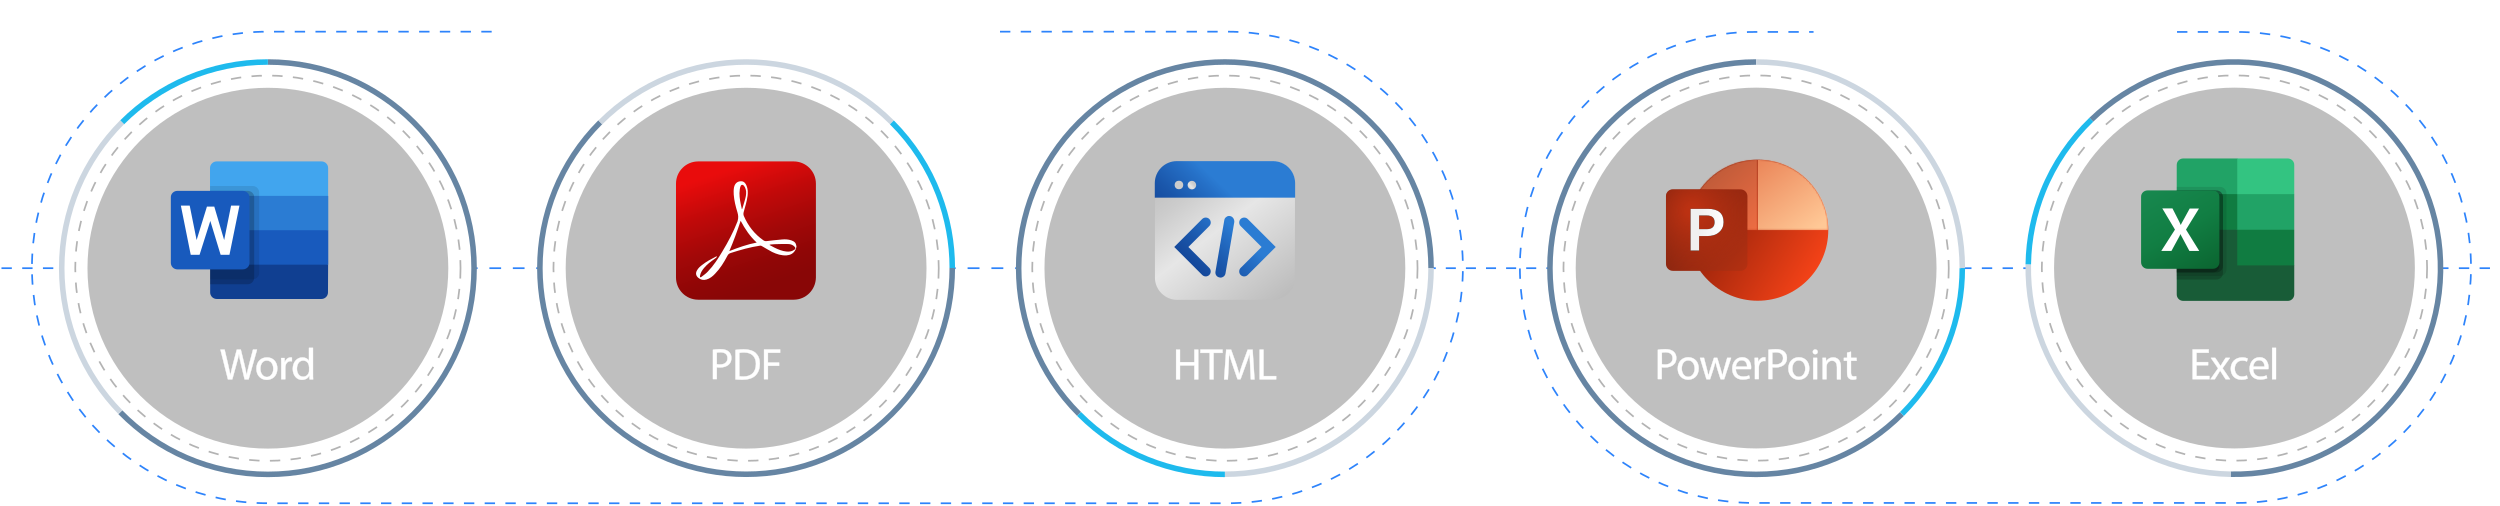 <?xml version="1.0" encoding="utf-8"?>
<!-- Generator: Adobe Illustrator 26.0.1, SVG Export Plug-In . SVG Version: 6.00 Build 0)  -->
<svg version="1.1" id="Layer_1" xmlns="http://www.w3.org/2000/svg" xmlns:xlink="http://www.w3.org/1999/xlink" x="0px" y="0px"
	 viewBox="0 0 1697.5 343.6" style="enable-background:new 0 0 1697.5 343.6;" xml:space="preserve">
<style type="text/css">
	.st0{fill:none;}
	.st1{fill:none;stroke:#2D83FB;stroke-width:1.173;stroke-miterlimit:10;}
	.st2{fill:none;stroke:#2D83FB;stroke-width:1.173;stroke-miterlimit:10;stroke-dasharray:7.958,7.958;}
	.st3{fill:none;stroke:#2D83FB;stroke-width:1.173;stroke-miterlimit:10;stroke-dasharray:7.038;}
	.st4{fill:none;stroke:#2D83FB;stroke-width:1.173;stroke-miterlimit:10;stroke-dasharray:8.084,8.084;}
	.st5{fill:none;stroke:#2D83FB;stroke-width:1.173;stroke-miterlimit:10;stroke-dasharray:6.823,6.823;}
	.st6{opacity:0.25;}
	.st7{opacity:0.3;}
	.st8{fill:none;stroke:#000000;stroke-width:1.173;stroke-miterlimit:10;stroke-dasharray:7.038;}
	.st9{fill:none;stroke:#6685A3;stroke-width:3.767;stroke-miterlimit:10;}
	.st10{fill:none;stroke:#1EBAED;stroke-width:3.767;stroke-miterlimit:10;}
	.st11{fill:none;stroke:#CCD6E0;stroke-width:3.767;stroke-miterlimit:10;}
	.st12{opacity:0.3;fill:none;stroke:#000000;stroke-width:1.173;stroke-miterlimit:10;stroke-dasharray:7.038;}
	.st13{fill:#FFFFFF;stroke:#FFFFFF;stroke-width:0.25;stroke-linejoin:round;stroke-miterlimit:10;}
	.st14{fill:url(#SVGID_1_);}
	.st15{fill:url(#SVGID_00000072281491729868869610000000404855200273511830_);}
	.st16{fill:url(#SVGID_00000136385549179650803040000010570738390996694928_);}
	.st17{fill:url(#SVGID_00000174562289781623541110000002799535502129964443_);}
	
		.st18{clip-path:url(#SVGID_00000085971929158071228840000007413395902571764618_);fill:url(#SVGID_00000025430253010860709400000005208430012188022446_);}
	.st19{fill:url(#SVGID_00000031171440267049017460000002294587523071174296_);}
	.st20{fill:url(#SVGID_00000179608124156176958540000015315829769214352554_);}
	.st21{fill:none;stroke:#333333;stroke-width:1.07;stroke-miterlimit:10;stroke-dasharray:6.422;}
	.st22{fill:url(#SVGID_00000078044552441891642390000018319580616905410437_);}
	.st23{fill:#FFFFFF;}
	.st24{fill:#41A5EE;}
	.st25{fill:#2B7CD3;}
	.st26{fill:#185ABD;}
	.st27{fill:#103F91;}
	.st28{fill-opacity:9.803900e-02;}
	.st29{fill-opacity:0.2;}
	.st30{fill-rule:evenodd;clip-rule:evenodd;fill:url(#e_00000134227544069889962090000007475142995936719019_);}
	
		.st31{fill-rule:evenodd;clip-rule:evenodd;fill:url(#e_00000103230690077570953560000009907982183104075658_);fill-opacity:1.200000e-02;}
	.st32{filter:url(#Adobe_OpacityMaskFilter);}
	.st33{fill-rule:evenodd;clip-rule:evenodd;fill:#FFFFFF;}
	.st34{mask:url(#i_00000068678103037134332030000017876073216927198607_);}
	.st35{fill-rule:evenodd;clip-rule:evenodd;fill:url(#k_00000053507864896342866610000013220707817170625968_);}
	
		.st36{fill-rule:evenodd;clip-rule:evenodd;fill:url(#k_00000169535345706676265940000012447547720456771979_);fill-opacity:1.200000e-02;}
	.st37{filter:url(#Adobe_OpacityMaskFilter_00000125588705361212045540000008763652112706880394_);}
	.st38{mask:url(#i_00000049196079150409557450000007141458623933686199_);}
	.st39{fill-rule:evenodd;clip-rule:evenodd;fill:url(#o_00000072989286754305762360000012000697879830846341_);}
	
		.st40{fill-rule:evenodd;clip-rule:evenodd;fill:url(#o_00000098212686237592834530000007121519566680422300_);fill-opacity:1.200000e-02;}
	.st41{fill-rule:evenodd;clip-rule:evenodd;fill:url(#v_00000060728636596089681780000013505048670086765963_);}
	.st42{fill-rule:evenodd;clip-rule:evenodd;fill:url(#v_00000098209907528703058980000015382914576528424088_);}
	
		.st43{fill-rule:evenodd;clip-rule:evenodd;fill:url(#v_00000051372232831750389780000006363240458632107682_);fill-opacity:1.300000e-02;}
	.st44{fill-rule:evenodd;clip-rule:evenodd;}
	.st45{fill-rule:evenodd;clip-rule:evenodd;fill:url(#A_00000158006115841494079960000013646607448928101562_);}
	.st46{fill:#185C37;}
	.st47{fill:#21A366;}
	.st48{fill:#107C41;}
	.st49{opacity:0.1;enable-background:new    ;}
	.st50{opacity:0.2;enable-background:new    ;}
	.st51{fill:url(#SVGID_00000051341499036302188700000003307970547456213137_);}
	.st52{fill:#33C481;}
</style>
<pattern  width="512" height="512" patternUnits="userSpaceOnUse" id="g" viewBox="0 -512 512 512" style="overflow:visible;">
	<g>
		<rect y="-512" class="st0" width="512" height="512"/>
		<g>
		</g>
	</g>
</pattern>
<pattern  width="512" height="512" patternUnits="userSpaceOnUse" id="l" viewBox="0 -512 512 512" style="overflow:visible;">
	<g>
		<rect y="-512" class="st0" width="512" height="512"/>
		<g>
		</g>
	</g>
</pattern>
<pattern  width="512" height="512" patternUnits="userSpaceOnUse" id="p" viewBox="0 -512 512 512" style="overflow:visible;">
	<g>
		<rect y="-512" class="st0" width="512" height="512"/>
		<g>
		</g>
	</g>
</pattern>
<pattern  width="512" height="512" patternUnits="userSpaceOnUse" id="x" viewBox="0 -512 512 512" style="overflow:visible;">
	<g>
		<rect y="-512" class="st0" width="512" height="512"/>
		<g>
		</g>
	</g>
</pattern>
<g>
	<g>
		<g>
			<g>
				<line class="st1" x1="320.8" y1="182.1" x2="324.3" y2="182.1"/>
				<line class="st2" x1="332.3" y1="182.1" x2="360.2" y2="182.1"/>
				<line class="st1" x1="364.1" y1="182.1" x2="367.7" y2="182.1"/>
			</g>
		</g>
		<line class="st3" x1="1655.5" y1="182.1" x2="1693.9" y2="182.1"/>
		<line class="st3" x1="1" y1="182.1" x2="43" y2="182.1"/>
		<g>
			<g>
				<line class="st1" x1="645.4" y1="182.1" x2="648.9" y2="182.1"/>
				<line class="st4" x1="657" y1="182.1" x2="685.3" y2="182.1"/>
				<line class="st1" x1="689.3" y1="182.1" x2="692.8" y2="182.1"/>
			</g>
		</g>
		<line class="st3" x1="1331.6" y1="182.1" x2="1378.7" y2="182.1"/>
		<g>
			<g>
				<line class="st1" x1="971.4" y1="182.1" x2="974.9" y2="182.1"/>
				<line class="st5" x1="981.7" y1="182.1" x2="1046.6" y2="182.1"/>
				<line class="st1" x1="1050" y1="182.1" x2="1053.5" y2="182.1"/>
			</g>
		</g>
		<path class="st3" d="M679,21.5h154.2c88.4,0,160.1,71.7,160.1,160.1v0c0,88.4-71.7,160.1-160.1,160.1H181.8
			c-88.4,0-160.1-71.7-160.1-160.1v0c0-88.4,71.7-160.1,160.1-160.1h154.1"/>
		<path class="st3" d="M1478.2,21.7h40.5c87.8,0,159.1,71.6,159.1,159.9v0c0,88.3-71.2,159.9-159.1,159.9h-327.6
			c-87.8,0-159.1-71.6-159.1-159.9v0c0-88.3,71.2-159.9,159.1-159.9h40.3"/>
	</g>
	<g>
		<g>
			<circle class="st6" cx="181.9" cy="182.1" r="122.5"/>
			<g class="st7">
				<circle class="st8" cx="181.9" cy="182.1" r="130.8"/>
			</g>
			<path class="st9" d="M181.9,42.1c77.3,0,140,62.7,140,140s-62.7,140-140,140c-39.3,0-74.8-16.2-100.2-42.2"/>
			<path class="st10" d="M82.9,83.1c25.3-25.3,60.3-41,99-41"/>
		</g>
		<path class="st11" d="M81.7,279.8c-24.6-25.2-39.8-59.7-39.8-97.8c0-38.7,15.7-73.7,41-99"/>
	</g>
	<g>
		<circle class="st6" cx="831.7" cy="182.1" r="122.5"/>
		<circle class="st12" cx="831.7" cy="182.1" r="130.8"/>
		<g>
			<path class="st9" d="M732.7,281.1c-54.7-54.7-54.7-143.3,0-198s143.3-54.7,198,0c27.3,27.3,41,63.2,41,99"/>
			<path class="st11" d="M971.7,182c0,35.8-13.7,71.7-41,99c-27.3,27.3-63.2,41-99,41"/>
			<path class="st10" d="M831.7,322.1c-17.9,0-35.8-3.4-52.7-10.2c-16.9-6.8-32.7-17.1-46.3-30.8"/>
		</g>
	</g>
	<g>
		<g>
			<path class="st13" d="M801.2,237.4v8.5h9.8v-8.5h2.6v20.2h-2.6v-9.5h-9.8v9.5h-2.6v-20.2H801.2z"/>
			<path class="st13" d="M821.3,239.6h-6.2v-2.2h15v2.2H824v18h-2.6V239.6z"/>
			<path class="st13" d="M848.9,248.7c-0.2-2.8-0.3-6.2-0.3-8.7h-0.1c-0.7,2.4-1.5,4.9-2.6,7.7l-3.6,9.8h-2l-3.3-9.6
				c-1-2.8-1.8-5.5-2.3-7.9h-0.1c-0.1,2.5-0.2,5.9-0.4,8.9l-0.5,8.7h-2.5l1.4-20.2h3.3l3.5,9.8c0.8,2.5,1.5,4.7,2,6.8h0.1
				c0.5-2,1.2-4.3,2.1-6.8l3.6-9.8h3.3l1.3,20.2h-2.5L848.9,248.7z"/>
			<path class="st13" d="M855.3,237.4h2.6v18h8.6v2.2h-11.2V237.4z"/>
		</g>
	</g>
	<g>
		<g>
			<g>
				<g>
					<linearGradient id="SVGID_1_" gradientUnits="userSpaceOnUse" x1="879.716" y1="219.05" x2="779.93" y2="89.096">
						<stop  offset="2.622425e-02" style="stop-color:#B3B3B3"/>
						<stop  offset="0.499" style="stop-color:#E6E6E6"/>
						<stop  offset="0.688" style="stop-color:#CCCCCC"/>
						<stop  offset="0.87" style="stop-color:#BABABA"/>
						<stop  offset="1" style="stop-color:#B3B3B3"/>
					</linearGradient>
					<path class="st14" d="M864.2,203.6h-64.9c-8.3,0-15.1-6.8-15.1-15.1v-63.9c0-8.3,6.8-15.1,15.1-15.1h64.9
						c8.3,0,15.1,6.8,15.1,15.1v63.9C879.3,196.8,872.5,203.6,864.2,203.6z"/>
				</g>
			</g>
		</g>
		<g>
			<g>
				
					<linearGradient id="SVGID_00000093869449279012524880000017388315484835520908_" gradientUnits="userSpaceOnUse" x1="833.966" y1="151.284" x2="798.72" y2="188.162">
					<stop  offset="1.298195e-07" style="stop-color:#2B7CD3"/>
					<stop  offset="0.117" style="stop-color:#2671C8"/>
					<stop  offset="0.475" style="stop-color:#1A56AA"/>
					<stop  offset="0.781" style="stop-color:#134598"/>
					<stop  offset="1" style="stop-color:#103F91"/>
				</linearGradient>
				<path style="fill:url(#SVGID_00000093869449279012524880000017388315484835520908_);" d="M806.9,167.7l14.2-14.2
					c0.6-0.6,1-1.5,1-2.4c0-0.9-0.4-1.8-1-2.4c-1.3-1.3-3.5-1.3-4.8,0l-19,19l19,19c0.6,0.6,1.5,1,2.4,1c0.9,0,1.8-0.4,2.4-1
					c1.3-1.3,1.3-3.5,0-4.8L806.9,167.7z"/>
				
					<linearGradient id="SVGID_00000157998735016428420280000008965555435184245694_" gradientUnits="userSpaceOnUse" x1="848.048" y1="164.743" x2="812.802" y2="201.621">
					<stop  offset="1.298195e-07" style="stop-color:#2B7CD3"/>
					<stop  offset="0.117" style="stop-color:#2671C8"/>
					<stop  offset="0.475" style="stop-color:#1A56AA"/>
					<stop  offset="0.781" style="stop-color:#134598"/>
					<stop  offset="1" style="stop-color:#103F91"/>
				</linearGradient>
				<path style="fill:url(#SVGID_00000157998735016428420280000008965555435184245694_);" d="M847.2,148.7c-1.3-1.3-3.5-1.3-4.8,0
					c-1.3,1.3-1.3,3.5,0,4.8l14.2,14.2l-14.2,14.2c-1.3,1.3-1.3,3.5,0,4.8c0.6,0.6,1.5,1,2.4,1c0.9,0,1.8-0.4,2.4-1l19-19
					L847.2,148.7z"/>
				
					<linearGradient id="SVGID_00000066505681534466968880000000846739864276358804_" gradientUnits="userSpaceOnUse" x1="840.823" y1="157.838" x2="805.577" y2="194.716">
					<stop  offset="1.298195e-07" style="stop-color:#2B7CD3"/>
					<stop  offset="0.117" style="stop-color:#2671C8"/>
					<stop  offset="0.475" style="stop-color:#1A56AA"/>
					<stop  offset="0.781" style="stop-color:#134598"/>
					<stop  offset="1" style="stop-color:#103F91"/>
				</linearGradient>
				<path style="fill:url(#SVGID_00000066505681534466968880000000846739864276358804_);" d="M835.2,146.7c-0.9-0.2-1.8,0-2.5,0.6
					c-0.8,0.5-1.3,1.3-1.4,2.2l-6,35c-0.3,1.9,0.9,3.6,2.8,3.9c0.2,0,0.4,0.1,0.6,0.1c1.7,0,3.1-1.2,3.4-2.8l6-35
					C838.2,148.8,837,147,835.2,146.7z"/>
			</g>
			<g>
				<defs>
					<path id="SVGID_00000163790171683265429310000013034781637208916355_" d="M864.4,203.6h-65.3c-8.3,0-15-6.7-15-15v-64.2
						c0-8.3,6.7-15,15-15h65.3c8.3,0,15,6.7,15,15v64.2C879.3,196.9,872.6,203.6,864.4,203.6z"/>
				</defs>
				<clipPath id="SVGID_00000057830074042711474420000012377071459450093980_">
					<use xlink:href="#SVGID_00000163790171683265429310000013034781637208916355_"  style="overflow:visible;"/>
				</clipPath>
				
					<linearGradient id="SVGID_00000119827828698446517920000004406219809379434901_" gradientUnits="userSpaceOnUse" x1="825.75" y1="122.131" x2="786.299" y2="164.81">
					<stop  offset="1.298195e-07" style="stop-color:#2B7CD3"/>
					<stop  offset="0.117" style="stop-color:#2671C8"/>
					<stop  offset="0.475" style="stop-color:#1A56AA"/>
					<stop  offset="0.781" style="stop-color:#134598"/>
					<stop  offset="1" style="stop-color:#103F91"/>
				</linearGradient>
				
					<rect x="776.9" y="100.1" style="clip-path:url(#SVGID_00000057830074042711474420000012377071459450093980_);fill:url(#SVGID_00000119827828698446517920000004406219809379434901_);" width="106.9" height="34.1"/>
			</g>
			<g>
				
					<linearGradient id="SVGID_00000090262371936301046160000006188725205060666044_" gradientUnits="userSpaceOnUse" x1="806.447" y1="120.294" x2="802.483" y2="123.833">
					<stop  offset="2.622425e-02" style="stop-color:#CCCCCC"/>
					<stop  offset="0.499" style="stop-color:#E6E6E6"/>
					<stop  offset="0.515" style="stop-color:#E5E5E5"/>
					<stop  offset="0.798" style="stop-color:#D3D3D3"/>
					<stop  offset="1" style="stop-color:#CCCCCC"/>
				</linearGradient>
				<circle style="fill:url(#SVGID_00000090262371936301046160000006188725205060666044_);" cx="800.5" cy="125.6" r="2.9"/>
				
					<linearGradient id="SVGID_00000131336427451685325560000004630929448796424854_" gradientUnits="userSpaceOnUse" x1="810.346" y1="124.66" x2="806.382" y2="128.2">
					<stop  offset="2.622425e-02" style="stop-color:#CCCCCC"/>
					<stop  offset="0.499" style="stop-color:#E6E6E6"/>
					<stop  offset="0.515" style="stop-color:#E5E5E5"/>
					<stop  offset="0.798" style="stop-color:#D3D3D3"/>
					<stop  offset="1" style="stop-color:#CCCCCC"/>
				</linearGradient>
				<path style="fill:url(#SVGID_00000131336427451685325560000004630929448796424854_);" d="M809.3,122.8c-1.6,0-2.9,1.3-2.9,2.9
					c0,1.6,1.3,2.9,2.9,2.9c1.6,0,2.9-1.3,2.9-2.9C812.1,124,810.9,122.8,809.3,122.8z"/>
			</g>
			<g>
				<g>
					<g>
						<path class="st0" d="M862.3,199.4h-61c-7.1,0-12.8-5.7-12.8-12.8v-60.1c0-7.1,5.7-12.8,12.8-12.8h61c7.1,0,12.8,5.7,12.8,12.8
							v60.1C875,193.7,869.3,199.4,862.3,199.4z"/>
					</g>
				</g>
			</g>
		</g>
	</g>
	<g>
		<path class="st13" d="M154.8,257.6l-5.1-20.2h2.8l2.4,10.2c0.6,2.5,1.1,5,1.5,7h0.1c0.3-2,1-4.4,1.6-7l2.7-10.2h2.7l2.5,10.3
			c0.6,2.4,1.1,4.8,1.4,6.9h0.1c0.4-2.2,1-4.5,1.6-7l2.7-10.2h2.7l-5.7,20.2h-2.7l-2.5-10.5c-0.6-2.6-1.1-4.6-1.3-6.6h-0.1
			c-0.4,2-0.8,4-1.6,6.6l-2.9,10.5H154.8z"/>
		<path class="st13" d="M188.3,250.2c0,5.4-3.7,7.7-7.2,7.7c-3.9,0-7-2.9-7-7.5c0-4.9,3.2-7.7,7.2-7.7
			C185.5,242.7,188.3,245.8,188.3,250.2z M176.8,250.4c0,3.2,1.8,5.6,4.4,5.6c2.5,0,4.4-2.4,4.4-5.6c0-2.5-1.2-5.6-4.4-5.6
			C178.1,244.7,176.8,247.6,176.8,250.4z"/>
		<path class="st13" d="M191,247.6c0-1.7,0-3.2-0.1-4.5h2.3l0.1,2.8h0.1c0.7-1.9,2.2-3.2,4-3.2c0.3,0,0.5,0,0.8,0.1v2.5
			c-0.3-0.1-0.5-0.1-0.9-0.1c-1.9,0-3.2,1.4-3.5,3.4c-0.1,0.4-0.1,0.8-0.1,1.2v7.7H191V247.6z"/>
		<path class="st13" d="M212.5,236.3v17.5c0,1.3,0,2.8,0.1,3.8h-2.4l-0.1-2.5h-0.1c-0.8,1.6-2.6,2.8-5,2.8c-3.5,0-6.2-3-6.2-7.4
			c0-4.8,3-7.8,6.5-7.8c2.2,0,3.7,1,4.4,2.2h0.1v-8.7H212.5z M209.8,249c0-0.3,0-0.8-0.1-1.1c-0.4-1.7-1.8-3.1-3.8-3.1
			c-2.7,0-4.3,2.4-4.3,5.6c0,2.9,1.4,5.4,4.3,5.4c1.8,0,3.4-1.2,3.9-3.2c0.1-0.4,0.1-0.7,0.1-1.1V249z"/>
	</g>
	<g>
		<circle class="st6" cx="506.6" cy="182.1" r="122.5"/>
		<g class="st7">
			<circle class="st8" cx="506.6" cy="182.1" r="130.8"/>
		</g>
		<g>
			<path class="st9" d="M646.6,181.9c0,35.9-13.6,71.8-41,99.1c-54.7,54.7-143.3,54.7-198,0s-54.7-143.3,0-198"/>
			<path class="st11" d="M407.6,83.1c27.3-27.3,63.2-41,99-41c35.8,0,71.7,13.7,99,41"/>
			<path class="st10" d="M605.6,83.1c14.3,14.3,24.9,31,31.7,48.8c6.2,16.1,9.3,33.1,9.3,50.1"/>
		</g>
	</g>
	<g>
		<g>
			<path class="st13" d="M484.1,237.5c1.3-0.2,2.9-0.4,5-0.4c2.6,0,4.5,0.6,5.7,1.7c1.1,1,1.8,2.4,1.8,4.2c0,1.8-0.5,3.3-1.6,4.3
				c-1.4,1.5-3.6,2.2-6.2,2.2c-0.8,0-1.5,0-2.1-0.2v8.1h-2.6V237.5z M486.7,247.3c0.6,0.2,1.3,0.2,2.2,0.2c3.1,0,5.1-1.5,5.1-4.3
				c0-2.7-1.9-4-4.8-4c-1.1,0-2,0.1-2.5,0.2V247.3z"/>
			<path class="st13" d="M499.4,237.6c1.6-0.2,3.5-0.4,5.5-0.4c3.7,0,6.4,0.9,8.2,2.5c1.8,1.7,2.8,4,2.8,7.3c0,3.3-1,6-2.9,7.9
				c-1.9,1.9-5,2.9-8.9,2.9c-1.9,0-3.4-0.1-4.7-0.2V237.6z M502.1,255.5c0.7,0.1,1.6,0.2,2.6,0.2c5.6,0,8.6-3.1,8.6-8.6
				c0-4.8-2.7-7.8-8.2-7.8c-1.3,0-2.4,0.1-3.1,0.3V255.5z"/>
			<path class="st13" d="M518.8,237.3h10.9v2.2h-8.3v6.7h7.6v2.2h-7.6v9.1h-2.6V237.3z"/>
		</g>
	</g>
	<g>
		
			<linearGradient id="SVGID_00000101103716216454885660000010916754166095598523_" gradientUnits="userSpaceOnUse" x1="492.835" y1="115.944" x2="518.976" y2="193.772">
			<stop  offset="0" style="stop-color:#E90C0C"/>
			<stop  offset="0.308" style="stop-color:#C00909"/>
			<stop  offset="0.589" style="stop-color:#A20808"/>
			<stop  offset="0.829" style="stop-color:#900606"/>
			<stop  offset="1" style="stop-color:#890606"/>
		</linearGradient>
		<path style="fill:url(#SVGID_00000101103716216454885660000010916754166095598523_);" d="M538.9,203.5h-64.8
			c-8.3,0-15.1-6.7-15.1-15.1v-63.7c0-8.3,6.7-15.1,15.1-15.1h64.8c8.3,0,15.1,6.7,15.1,15.1v63.7
			C553.9,196.8,547.2,203.5,538.9,203.5z"/>
		<path class="st23" d="M539.9,164.8c-0.7-0.8-1.6-1.3-2.6-1.6c-2.1-0.7-4.2-0.8-6.3-0.6c-3.5,0.3-7,0.7-10.4,1.1
			c-0.8,0.1-1.5,0-2.2-0.5c-6.1-4.2-10.5-9.9-13.4-16.7c-0.3-0.8-0.3-1.5-0.1-2.3c1-3.7,2.2-7.4,2.7-11.2c0.3-2.4,0.2-4.7-0.7-6.9
			c-0.6-1.5-1.6-2.9-3.3-3c-2.3-0.2-4.5,0.9-5.2,4.1c-0.3,1.6-0.3,3.3-0.2,4.9c0.3,4.1,1.3,8.1,2.5,12c0.6,2,0.8,3.7,0.1,6.1
			c-0.1,0.1-0.1,0.2-0.1,0.3c-2.8,7.1-6.3,13.8-10.2,20.2c-2.9,4.9-6,9.7-10,13.8c-1.2,1.3-2.7,2.3-4.1,3.4c-0.3,0.2-0.7,0.5-1,0.3
			c-0.1-0.1-0.1-0.3-0.1-0.4c0-0.2,0-0.3,0-0.5c0.3-2,1.4-3.7,2.7-5.3c2.1-2.5,4.6-4.4,7.2-6.2c0.6-0.4,1.5-1.1,1.6-1.5
			c0-0.1,0-0.3-0.2-0.2c-0.1,0-0.2,0.1-0.4,0.1c-3.2,1.6-6.4,3.3-9.2,5.5c-1.5,1.1-2.9,2.3-3.8,4c-1,1.8-0.7,3.5,0.9,4.9
			c1.6,1.4,3.5,1.8,5.6,1.2c2.4-0.7,4.2-2.2,5.8-3.9c3.5-3.6,6.1-7.8,8.4-12.2c0.5-1,1.1-1.5,2.2-1.9c6.6-2.1,13.2-4,20-5
			c0.4-0.1,0.9,0.1,1.2,0.3c2.4,1.3,4.6,2.8,7,4c3.1,1.5,6.3,2.5,9.8,2.3c2.5-0.2,4.5-1.2,5.8-3.4c0-0.1,0.1-0.1,0.1-0.2l0.1-0.1
			c0,0,0.5-1,0.7-2.4l0,0C540.6,166.4,540.4,165.4,539.9,164.8z M502.3,128.7c0.1-1,0.2-1.4,0.6-2.4c0.2-0.6,0.9-1,1.5-0.7
			c1.1,0.4,2,2.5,2.2,4.2c0.2,2.2-0.3,4.2-0.9,6.3c-0.5,1.8-1,3.6-1.6,5.4c-0.1,0.2-0.2,0.3-0.2,0.5c-0.1,0-0.1,0-0.2,0
			c-0.2-1.1-0.5-2.2-0.7-3.3C502.3,135.3,501.8,132,502.3,128.7z M495.2,170.5c2.9-6.7,5.4-13.6,7.7-20.6
			c2.9,5.5,6.3,10.6,10.9,14.8C507.4,165.9,501.3,168.1,495.2,170.5z M534,170.8c-2.9-0.3-5.6-1.4-8.2-2.7c-1.1-0.5-2.1-1.2-3.2-1.7
			c-0.1-0.1-0.1-0.2,0-0.2c0.3-0.1,0.5-0.1,0.8-0.2c0.9-0.1,1.8-0.2,2.7-0.2c3.1-0.1,6.2-0.2,9.4-0.1c1.6,0.1,3.1,0.7,4.2,2
			c0.2,0.2,0.6,1.1,0,1.6C538,170.7,536.1,171,534,170.8z"/>
	</g>
	<g>
		<circle class="st6" cx="1192.4" cy="182" r="122.5"/>
		<g class="st7">
			<circle class="st8" cx="1192.4" cy="182" r="130.8"/>
		</g>
		<g>
			<path class="st9" d="M1291.4,281.1c-25.3,25.3-60.3,41-99,41c-77.3,0-140-62.7-140-140c0-77.3,62.7-140,140-140"/>
			<path class="st11" d="M1192.4,42.1c38.7,0,73.7,15.7,99,41c25.3,25.3,41,60.3,41,99"/>
			<path class="st10" d="M1332.4,182.1c0,17.6-3.3,34.5-9.2,50c-7.1,18.6-18,35.2-31.8,49"/>
		</g>
	</g>
	<g>
		<circle class="st6" cx="1517.2" cy="182" r="122.5"/>
		<g class="st7">
			<circle class="st8" cx="1517.2" cy="182" r="130.8"/>
		</g>
		<g>
			<path class="st9" d="M1420,81.3c25.8-24.9,61.1-39.9,99.7-39.2c77.3,1.4,138.8,65.2,137.4,142.5
				c-1.4,77.3-65.2,138.8-142.5,137.4"/>
			<path class="st11" d="M1514.6,322c-38.7-0.7-73.4-17-98.2-42.8s-39.9-61.1-39.2-99.7"/>
			<path class="st10" d="M1377.2,179.5c0.3-17.6,3.9-34.4,10.1-49.8c7.4-18.4,18.7-34.9,32.7-48.4"/>
		</g>
	</g>
	<g>
		<path class="st24" d="M218.3,109.6h-71.2c-2.4,0-4.5,2-4.5,4.5V133l40.1,11.7l40.1-11.7V114C222.8,111.6,220.8,109.6,218.3,109.6
			L218.3,109.6z"/>
		<path class="st25" d="M222.8,133h-80.1v23.4l40.1,11.7l40.1-11.7V133z"/>
		<path class="st26" d="M222.8,156.3h-80.1v23.4l40.1,11.7l40.1-11.7V156.3z"/>
		<path class="st27" d="M222.8,179.7h-80.1v18.9c0,2.4,2,4.4,4.4,4.4h71.2c2.4,0,4.4-2,4.4-4.4L222.8,179.7z"/>
		<path class="st28" d="M171.6,126.3h-28.9v63.4h28.9c2.4,0,4.4-2,4.4-4.4v-54.5C176,128.3,174,126.3,171.6,126.3L171.6,126.3z"/>
		<path class="st29" d="M168.2,129.6h-25.6V193h25.6c2.4,0,4.4-2,4.4-4.5v-54.5C172.7,131.6,170.7,129.6,168.2,129.6L168.2,129.6z
			 M168.2,129.6h-25.6v56.7h25.6c2.4,0,4.4-2,4.4-4.4v-47.8C172.7,131.6,170.7,129.6,168.2,129.6L168.2,129.6z M164.9,129.6h-22.3
			v56.7h22.3c2.4,0,4.4-2,4.4-4.4v-47.8C169.3,131.6,167.3,129.6,164.9,129.6L164.9,129.6z"/>
		<path class="st26" d="M120.4,129.6h44.5c2.4,0,4.5,2,4.5,4.4v44.5c0,2.4-2,4.4-4.5,4.4h-44.5c-2.4,0-4.4-2-4.4-4.4v-44.5
			C115.9,131.6,118,129.6,120.4,129.6z"/>
		<path class="st23" d="M155.8,173h-6l-7-23l-7.3,23h-6l-6.7-33.4h6l4.7,23.4l7-22.7h5l6.7,22.7l4.7-23.4h5.7L155.8,173z"/>
	</g>
	<g>
		<g transform="translate(25)">
			<g>
				
					<linearGradient id="e_00000115474063288196124650000011375257888081411978_" gradientUnits="userSpaceOnUse" x1="-16.673" y1="1079.883" x2="-17.191" y2="1080.202" gradientTransform="matrix(166 0 0 -166 3985 179447)">
					<stop  offset="0" style="stop-color:#FF4619"/>
					<stop  offset="1" style="stop-color:#871D08"/>
				</linearGradient>
				
					<circle id="e_00000181075058165196326740000003637738012675943841_" style="fill-rule:evenodd;clip-rule:evenodd;fill:url(#e_00000115474063288196124650000011375257888081411978_);" cx="1168.5" cy="156.3" r="47.9"/>
			</g>
			<g>
				
					<pattern  id="e_00000070836535413154481290000009406531901310450327_" xlink:href="#g" patternTransform="matrix(0.577 0 0 -0.577 -3671.776 -9901.349)">
				</pattern>
				
					<circle id="e_00000017496285499475421940000000120519946992671396_" style="fill-rule:evenodd;clip-rule:evenodd;fill:url(#e_00000070836535413154481290000009406531901310450327_);fill-opacity:1.200000e-02;" cx="1168.5" cy="156.3" r="47.9"/>
			</g>
			<defs>
				<filter id="Adobe_OpacityMaskFilter" filterUnits="userSpaceOnUse" x="1168.5" y="108.4" width="47.9" height="47.9">
					<feColorMatrix  type="matrix" values="1 0 0 0 0  0 1 0 0 0  0 0 1 0 0  0 0 0 1 0"/>
				</filter>
			</defs>
			
				<mask maskUnits="userSpaceOnUse" x="1168.5" y="108.4" width="47.9" height="47.9" id="i_00000068678103037134332030000017876073216927198607_">
				<g class="st32">
					<circle id="e_00000005959299751886693520000016892540843421168768_" class="st33" cx="1168.5" cy="156.3" r="47.9"/>
				</g>
			</mask>
			<g class="st34">
				<g>
					
						<linearGradient id="k_00000135652540786593809410000004142370244414690230_" gradientUnits="userSpaceOnUse" x1="-10.446" y1="1079.147" x2="-10.873" y2="1079.724" gradientTransform="matrix(83 0 0 -83 2076 89724)">
						<stop  offset="0" style="stop-color:#FFC896"/>
						<stop  offset="1" style="stop-color:#EB875A"/>
					</linearGradient>
					
						<rect id="k_00000028300044696965022680000008117531867332412570_" x="1168.5" y="108.4" style="fill-rule:evenodd;clip-rule:evenodd;fill:url(#k_00000135652540786593809410000004142370244414690230_);" width="47.9" height="47.9"/>
				</g>
				<g>
					
						<pattern  id="k_00000015320125676783667510000013962971785159589521_" xlink:href="#l" patternTransform="matrix(0.577 0 0 -0.577 -3623.902 -9901.349)">
					</pattern>
					
						<rect id="k_00000147213208387733751070000009605946445742136198_" x="1168.5" y="108.4" style="fill-rule:evenodd;clip-rule:evenodd;fill:url(#k_00000015320125676783667510000013962971785159589521_);fill-opacity:1.200000e-02;" width="47.9" height="47.9"/>
				</g>
			</g>
			<defs>
				
					<filter id="Adobe_OpacityMaskFilter_00000050659731128079347120000010011045980424101293_" filterUnits="userSpaceOnUse" x="1120.6" y="108.4" width="47.9" height="47.9">
					<feColorMatrix  type="matrix" values="1 0 0 0 0  0 1 0 0 0  0 0 1 0 0  0 0 0 1 0"/>
				</filter>
			</defs>
			
				<mask maskUnits="userSpaceOnUse" x="1120.6" y="108.4" width="47.9" height="47.9" id="i_00000049196079150409557450000007141458623933686199_">
				<g style="filter:url(#Adobe_OpacityMaskFilter_00000050659731128079347120000010011045980424101293_);">
					<circle id="e_00000018211837279939834800000002061157565858700713_" class="st33" cx="1168.5" cy="156.3" r="47.9"/>
				</g>
			</mask>
			<g class="st38">
				<g>
					
						<linearGradient id="o_00000096755880802288278700000010825761316621172409_" gradientUnits="userSpaceOnUse" x1="-9.939" y1="1079.118" x2="-10.438" y2="1079.644" gradientTransform="matrix(83 0 0 -83 1993 89724)">
						<stop  offset="0" style="stop-color:#EE6D43"/>
						<stop  offset="1" style="stop-color:#B65737"/>
					</linearGradient>
					
						<rect id="o_00000047046588175423241170000016948830724978800566_" x="1120.6" y="108.4" style="fill-rule:evenodd;clip-rule:evenodd;fill:url(#o_00000096755880802288278700000010825761316621172409_);" width="47.9" height="47.9"/>
				</g>
				<g>
					
						<pattern  id="o_00000164510981487685552400000010900062300277694854_" xlink:href="#p" patternTransform="matrix(0.577 0 0 -0.577 -3671.776 -9901.349)">
					</pattern>
					
						<rect id="o_00000118370530298723862750000002391665105166872505_" x="1120.6" y="108.4" style="fill-rule:evenodd;clip-rule:evenodd;fill:url(#o_00000164510981487685552400000010900062300277694854_);fill-opacity:1.200000e-02;" width="47.9" height="47.9"/>
				</g>
			</g>
		</g>
		<g transform="translate(0 35)">
			<g>
				
					<linearGradient id="v_00000145768707437145210340000001351220523649212824_" gradientUnits="userSpaceOnUse" x1="12.787" y1="1044.981" x2="13.427" y2="1044.434" gradientTransform="matrix(96 0 0 -96 -95 100417)">
					<stop  offset="0" style="stop-color:#75200E"/>
					<stop  offset="1" style="stop-color:#BB3212"/>
				</linearGradient>
				
					<path id="v_00000176022343103732788630000000202557284197406645_" style="fill-rule:evenodd;clip-rule:evenodd;fill:url(#v_00000145768707437145210340000001351220523649212824_);" d="
					M1135.8,93.6h46.1c2.5,0,4.6,2.1,4.6,4.6v46.1c0,2.5-2.1,4.6-4.6,4.6h-46.1c-2.5,0-4.6-2.1-4.6-4.6V98.2
					C1131.2,95.7,1133.2,93.6,1135.8,93.6z"/>
			</g>
			<g>
				
					<radialGradient id="v_00000000194342837217493450000011005625112785468806_" cx="1149.324" cy="108.187" r="41.129" gradientUnits="userSpaceOnUse">
					<stop  offset="9.478155e-02" style="stop-color:#BB3112"/>
					<stop  offset="1" style="stop-color:#BB3112;stop-opacity:0"/>
				</radialGradient>
				
					<path id="v_00000139977003843931730130000005239208050270621615_" style="fill-rule:evenodd;clip-rule:evenodd;fill:url(#v_00000000194342837217493450000011005625112785468806_);" d="
					M1135.8,93.6h46.1c2.5,0,4.6,2.1,4.6,4.6v46.1c0,2.5-2.1,4.6-4.6,4.6h-46.1c-2.5,0-4.6-2.1-4.6-4.6V98.2
					C1131.2,95.7,1133.2,93.6,1135.8,93.6z"/>
			</g>
			<g>
				
					<pattern  id="v_00000011014481937289163250000014776666902170929311_" xlink:href="#x" patternTransform="matrix(0.577 0 0 -0.577 -3686.195 -9921.536)">
				</pattern>
				
					<path id="v_00000132061493285147456310000006409257212353409200_" style="fill-rule:evenodd;clip-rule:evenodd;fill:url(#v_00000011014481937289163250000014776666902170929311_);fill-opacity:1.300000e-02;" d="
					M1135.8,93.6h46.1c2.5,0,4.6,2.1,4.6,4.6v46.1c0,2.5-2.1,4.6-4.6,4.6h-46.1c-2.5,0-4.6-2.1-4.6-4.6V98.2
					C1131.2,95.7,1133.2,93.6,1135.8,93.6z"/>
			</g>
			<g>
				<g>
					<path id="A_00000154417638678074485690000012704872465294751374_" class="st44" d="M1153.7,125.4v9.7h-5.8v-28.3h11.7
						c7.1,0,10.7,3,10.7,9c0,2.8-1,5.1-3.1,6.9c-2,1.8-4.8,2.6-8.2,2.6H1153.7z M1153.7,111.2v9.4h5.1c3.6,0,5.4-1.6,5.4-4.7
						c0-3.1-1.8-4.6-5.4-4.6H1153.7z"/>
				</g>
				<g>
					
						<linearGradient id="A_00000150806815046012390200000009647062395448558744_" gradientUnits="userSpaceOnUse" x1="29.967" y1="1044.021" x2="30.362" y2="1044.021" gradientTransform="matrix(38.82 0 0 -49.014 -8.82 51292.301)">
						<stop  offset="0" style="stop-color:#F0F0F0"/>
						<stop  offset="1" style="stop-color:#FFFFFF"/>
					</linearGradient>
					
						<path id="A_00000040569041315675839780000012664917585960404365_" style="fill-rule:evenodd;clip-rule:evenodd;fill:url(#A_00000150806815046012390200000009647062395448558744_);" d="
						M1153.7,125.4v9.7h-5.8v-28.3h11.7c7.1,0,10.7,3,10.7,9c0,2.8-1,5.1-3.1,6.9c-2,1.8-4.8,2.6-8.2,2.6H1153.7z M1153.7,111.2v9.4
						h5.1c3.6,0,5.4-1.6,5.4-4.7c0-3.1-1.8-4.6-5.4-4.6H1153.7z"/>
				</g>
			</g>
		</g>
	</g>
	<g>
		<path class="st46" d="M1519.1,153.5l-41.1-7.3v53.7c0,2.5,2,4.4,4.4,4.4l0,0h71c2.5,0,4.4-2,4.4-4.4l0,0v-19.8L1519.1,153.5z"/>
		<path class="st47" d="M1519.1,107.6h-36.7c-2.5,0-4.4,2-4.4,4.4l0,0v19.8l41.1,24.2l21.8,7.3l16.9-7.3v-24.2L1519.1,107.6z"/>
		<path class="st48" d="M1478,131.8h41.1V156H1478V131.8z"/>
		<path class="st49" d="M1507.4,126.9H1478v60.5h29.4c2.4,0,4.4-2,4.4-4.4v-51.6C1511.8,128.9,1509.8,126.9,1507.4,126.9z"/>
		<path class="st50" d="M1505,129.3h-27v60.5h27c2.4,0,4.4-2,4.4-4.4v-51.6C1509.4,131.3,1507.4,129.3,1505,129.3z"/>
		<path class="st50" d="M1505,129.3h-27V185h27c2.4,0,4.4-2,4.4-4.4v-46.8C1509.4,131.3,1507.4,129.3,1505,129.3z"/>
		<path class="st50" d="M1502.6,129.3H1478V185h24.6c2.4,0,4.4-2,4.4-4.4v-46.8C1507,131.3,1505,129.3,1502.6,129.3z"/>
		
			<linearGradient id="SVGID_00000151537069936166330600000012279406719818655679_" gradientUnits="userSpaceOnUse" x1="1462.999" y1="-926.126" x2="1497.745" y2="-865.947" gradientTransform="matrix(1 0 0 1 0 1052)">
			<stop  offset="0" style="stop-color:#18884F"/>
			<stop  offset="0.5" style="stop-color:#117E43"/>
			<stop  offset="1" style="stop-color:#0B6631"/>
		</linearGradient>
		<path style="fill:url(#SVGID_00000151537069936166330600000012279406719818655679_);" d="M1458.2,129.3h44.4c2.5,0,4.4,2,4.4,4.4
			v44.4c0,2.5-2,4.4-4.4,4.4h-44.4c-2.5,0-4.4-2-4.4-4.4v-44.4C1453.7,131.3,1455.7,129.3,1458.2,129.3z"/>
		<path class="st23" d="M1467.5,170.4l9.3-14.5l-8.6-14.4h6.9l4.7,9.2c0.4,0.9,0.7,1.5,0.9,2h0.1c0.3-0.7,0.6-1.4,1-2l5-9.1h6.3
			l-8.8,14.3l9,14.5h-6.7l-5.4-10.1c-0.3-0.4-0.5-0.9-0.6-1.3h-0.1c-0.2,0.5-0.4,0.9-0.6,1.3l-5.5,10.1L1467.5,170.4L1467.5,170.4z"
			/>
		<path class="st52" d="M1553.4,107.6h-34.3v24.2h38.7V112C1557.8,109.5,1555.8,107.6,1553.4,107.6L1553.4,107.6z"/>
		<path class="st48" d="M1519.1,156h38.7v24.2h-38.7V156z"/>
	</g>
	<g>
		<g>
			<path class="st13" d="M1125.7,237.5c1.3-0.2,2.9-0.4,5-0.4c2.6,0,4.5,0.6,5.7,1.7c1.1,1,1.8,2.4,1.8,4.2c0,1.8-0.5,3.3-1.6,4.3
				c-1.4,1.5-3.6,2.2-6.2,2.2c-0.8,0-1.5,0-2.1-0.2v8.1h-2.6V237.5z M1128.4,247.3c0.6,0.2,1.3,0.2,2.2,0.2c3.1,0,5.1-1.5,5.1-4.3
				c0-2.7-1.9-4-4.8-4c-1.1,0-2,0.1-2.5,0.2V247.3z"/>
			<path class="st13" d="M1153.4,250.1c0,5.4-3.7,7.7-7.2,7.7c-3.9,0-7-2.9-7-7.5c0-4.9,3.2-7.7,7.2-7.7
				C1150.6,242.7,1153.4,245.7,1153.4,250.1z M1141.9,250.3c0,3.2,1.8,5.6,4.4,5.6c2.5,0,4.4-2.4,4.4-5.6c0-2.5-1.2-5.6-4.4-5.6
				C1143.2,244.7,1141.9,247.5,1141.9,250.3z"/>
			<path class="st13" d="M1157,243l1.9,7.4c0.4,1.6,0.8,3.1,1.1,4.6h0.1c0.3-1.5,0.8-3,1.3-4.6l2.4-7.4h2.2l2.2,7.3
				c0.5,1.7,1,3.3,1.3,4.7h0.1c0.2-1.5,0.6-3,1.1-4.7l2.1-7.3h2.6l-4.7,14.5h-2.4l-2.2-6.9c-0.5-1.6-0.9-3.1-1.3-4.8h-0.1
				c-0.4,1.7-0.8,3.2-1.3,4.8l-2.3,6.9h-2.4l-4.4-14.5H1157z"/>
			<path class="st13" d="M1178.6,250.7c0.1,3.6,2.3,5,5,5c1.9,0,3-0.3,4-0.8l0.5,1.9c-0.9,0.4-2.5,0.9-4.8,0.9
				c-4.5,0-7.1-2.9-7.1-7.3s2.6-7.8,6.8-7.8c4.7,0,6,4.2,6,6.8c0,0.5-0.1,1-0.1,1.2H1178.6z M1186.3,248.9c0-1.7-0.7-4.3-3.7-4.3
				c-2.7,0-3.8,2.5-4,4.3H1186.3z"/>
			<path class="st13" d="M1191.5,247.5c0-1.7,0-3.2-0.1-4.5h2.3l0.1,2.8h0.1c0.7-1.9,2.2-3.2,4-3.2c0.3,0,0.5,0,0.8,0.1v2.5
				c-0.3-0.1-0.5-0.1-0.9-0.1c-1.9,0-3.2,1.4-3.5,3.4c-0.1,0.4-0.1,0.8-0.1,1.2v7.7h-2.6V247.5z"/>
			<path class="st13" d="M1200.8,237.5c1.3-0.2,2.9-0.4,5-0.4c2.6,0,4.5,0.6,5.7,1.7c1.1,1,1.8,2.4,1.8,4.2c0,1.8-0.5,3.3-1.6,4.3
				c-1.4,1.5-3.6,2.2-6.2,2.2c-0.8,0-1.5,0-2.1-0.2v8.1h-2.6V237.5z M1203.4,247.3c0.6,0.2,1.3,0.2,2.2,0.2c3.1,0,5.1-1.5,5.1-4.3
				c0-2.7-1.9-4-4.8-4c-1.1,0-2,0.1-2.5,0.2V247.3z"/>
			<path class="st13" d="M1228.5,250.1c0,5.4-3.7,7.7-7.2,7.7c-3.9,0-7-2.9-7-7.5c0-4.9,3.2-7.7,7.2-7.7
				C1225.7,242.7,1228.5,245.7,1228.5,250.1z M1217,250.3c0,3.2,1.8,5.6,4.4,5.6c2.5,0,4.4-2.4,4.4-5.6c0-2.5-1.2-5.6-4.4-5.6
				C1218.3,244.7,1217,247.5,1217,250.3z"/>
			<path class="st13" d="M1234.2,238.9c0,0.9-0.6,1.6-1.7,1.6c-0.9,0-1.6-0.7-1.6-1.6c0-0.9,0.7-1.6,1.6-1.6
				C1233.5,237.3,1234.2,238,1234.2,238.9z M1231.2,257.5V243h2.6v14.5H1231.2z"/>
			<path class="st13" d="M1237.6,246.9c0-1.5,0-2.7-0.1-3.9h2.3l0.1,2.4h0.1c0.7-1.4,2.4-2.7,4.8-2.7c2,0,5.1,1.2,5.1,6.2v8.7h-2.6
				v-8.4c0-2.3-0.9-4.3-3.4-4.3c-1.7,0-3.1,1.2-3.5,2.7c-0.1,0.3-0.2,0.8-0.2,1.2v8.7h-2.6V246.9z"/>
			<path class="st13" d="M1256.8,238.8v4.2h3.8v2h-3.8v7.8c0,1.8,0.5,2.8,2,2.8c0.7,0,1.2-0.1,1.5-0.2l0.1,2
				c-0.5,0.2-1.3,0.4-2.3,0.4c-1.2,0-2.2-0.4-2.9-1.1c-0.8-0.8-1-2.1-1-3.8V245h-2.2v-2h2.2v-3.5L1256.8,238.8z"/>
		</g>
	</g>
	<g>
		<g>
			<path class="st13" d="M1499.3,248h-7.9v7.3h8.8v2.2h-11.4v-20.2h10.9v2.2h-8.3v6.4h7.9V248z"/>
			<path class="st13" d="M1504.1,243l2.1,3.1c0.5,0.8,1,1.6,1.5,2.4h0.1c0.5-0.9,1-1.6,1.4-2.4l2-3.1h2.9l-5,7l5.1,7.5h-3l-2.1-3.3
				c-0.6-0.8-1-1.7-1.6-2.5h-0.1c-0.5,0.9-1,1.7-1.5,2.5l-2.1,3.3h-2.9l5.2-7.4l-4.9-7.1H1504.1z"/>
			<path class="st13" d="M1526.1,257c-0.7,0.4-2.2,0.8-4.2,0.8c-4.4,0-7.2-3-7.2-7.4c0-4.5,3.1-7.7,7.8-7.7c1.6,0,2.9,0.4,3.7,0.8
				l-0.6,2c-0.6-0.4-1.6-0.7-3.1-0.7c-3.3,0-5.1,2.5-5.1,5.5c0,3.4,2.2,5.4,5,5.4c1.5,0,2.5-0.4,3.2-0.7L1526.1,257z"/>
			<path class="st13" d="M1529.9,250.7c0.1,3.6,2.3,5,5,5c1.9,0,3-0.3,4-0.8l0.5,1.9c-0.9,0.4-2.5,0.9-4.8,0.9
				c-4.5,0-7.1-2.9-7.1-7.3s2.6-7.8,6.8-7.8c4.7,0,6,4.2,6,6.8c0,0.5-0.1,1-0.1,1.2H1529.9z M1537.6,248.9c0-1.7-0.7-4.3-3.7-4.3
				c-2.7,0-3.8,2.5-4,4.3H1537.6z"/>
			<path class="st13" d="M1542.8,236.2h2.6v21.3h-2.6V236.2z"/>
		</g>
	</g>
	<g>
		<path class="st13" d="M360.1,4.3h-6.2V2.1h15v2.2h-6.2v18h-2.6V4.3z"/>
		<path class="st13" d="M369.8,15.5c0.1,3.6,2.3,5,5,5c1.9,0,3-0.3,4-0.8l0.5,1.9c-0.9,0.4-2.5,0.9-4.8,0.9c-4.5,0-7.1-2.9-7.1-7.3
			s2.6-7.8,6.8-7.8c4.7,0,6,4.2,6,6.8c0,0.5-0.1,1-0.1,1.2H369.8z M377.5,13.6c0-1.7-0.7-4.3-3.7-4.3c-2.7,0-3.8,2.5-4,4.3H377.5z"
			/>
		<path class="st13" d="M393.1,21.8c-0.7,0.4-2.2,0.8-4.2,0.8c-4.4,0-7.2-3-7.2-7.4c0-4.5,3.1-7.7,7.8-7.7c1.6,0,2.9,0.4,3.7,0.8
			l-0.6,2c-0.6-0.4-1.6-0.7-3.1-0.7c-3.3,0-5.1,2.5-5.1,5.5c0,3.4,2.2,5.4,5,5.4c1.5,0,2.5-0.4,3.2-0.7L393.1,21.8z"/>
		<path class="st13" d="M395.6,1h2.6v9.1h0.1c0.4-0.8,1.1-1.4,1.9-1.9c0.8-0.5,1.7-0.8,2.7-0.8c2,0,5.1,1.2,5.1,6.2v8.6h-2.6V14
			c0-2.3-0.9-4.3-3.4-4.3c-1.7,0-3.1,1.2-3.5,2.6c-0.2,0.4-0.2,0.8-0.2,1.3v8.8h-2.6V1z"/>
		<path class="st13" d="M411.6,11.7c0-1.5,0-2.7-0.1-3.9h2.3l0.1,2.4h0.1c0.7-1.4,2.4-2.7,4.8-2.7c2,0,5.1,1.2,5.1,6.2v8.7h-2.6
			v-8.4c0-2.3-0.9-4.3-3.4-4.3c-1.7,0-3.1,1.2-3.5,2.7c-0.1,0.3-0.2,0.8-0.2,1.2v8.7h-2.6V11.7z"/>
		<path class="st13" d="M430.6,3.7c0,0.9-0.6,1.6-1.7,1.6c-0.9,0-1.6-0.7-1.6-1.6c0-0.9,0.7-1.6,1.6-1.6C430,2,430.6,2.8,430.6,3.7z
			 M427.7,22.3V7.8h2.6v14.5H427.7z"/>
		<path class="st13" d="M444.5,21.8c-0.7,0.4-2.2,0.8-4.2,0.8c-4.4,0-7.2-3-7.2-7.4c0-4.5,3.1-7.7,7.8-7.7c1.6,0,2.9,0.4,3.7,0.8
			l-0.6,2c-0.6-0.4-1.6-0.7-3.1-0.7c-3.3,0-5.1,2.5-5.1,5.5c0,3.4,2.2,5.4,5,5.4c1.5,0,2.5-0.4,3.2-0.7L444.5,21.8z"/>
		<path class="st13" d="M455,22.3l-0.2-1.8h-0.1c-0.8,1.1-2.4,2.2-4.4,2.2c-2.9,0-4.4-2.1-4.4-4.2c0-3.5,3.1-5.4,8.7-5.4v-0.3
			c0-1.2-0.3-3.4-3.3-3.4c-1.3,0-2.8,0.4-3.8,1.1l-0.6-1.7c1.2-0.8,2.9-1.3,4.8-1.3c4.4,0,5.5,3,5.5,5.9v5.4c0,1.3,0.1,2.5,0.2,3.5
			H455z M454.6,14.9c-2.9-0.1-6.2,0.5-6.2,3.3c0,1.7,1.1,2.5,2.5,2.5c1.9,0,3.1-1.2,3.5-2.4c0.1-0.3,0.2-0.6,0.2-0.8V14.9z"/>
		<path class="st13" d="M460.8,1h2.6v21.3h-2.6V1z"/>
		<path class="st13" d="M473.1,2.3c1.6-0.2,3.5-0.4,5.5-0.4c3.7,0,6.4,0.9,8.2,2.5c1.8,1.7,2.8,4,2.8,7.3c0,3.3-1,6-2.9,7.9
			c-1.9,1.9-5,2.9-8.9,2.9c-1.9,0-3.4-0.1-4.7-0.2V2.3z M475.7,20.2c0.7,0.1,1.6,0.2,2.6,0.2c5.6,0,8.6-3.1,8.6-8.6
			c0-4.8-2.7-7.8-8.2-7.8c-1.3,0-2.4,0.1-3.1,0.3V20.2z"/>
		<path class="st13" d="M505.7,14.9c0,5.4-3.7,7.7-7.2,7.7c-3.9,0-7-2.9-7-7.5c0-4.9,3.2-7.7,7.2-7.7
			C502.9,7.4,505.7,10.5,505.7,14.9z M494.2,15.1c0,3.2,1.8,5.6,4.4,5.6c2.5,0,4.4-2.4,4.4-5.6c0-2.5-1.2-5.6-4.4-5.6
			C495.5,9.4,494.2,12.3,494.2,15.1z"/>
		<path class="st13" d="M518.8,21.8c-0.7,0.4-2.2,0.8-4.2,0.8c-4.4,0-7.2-3-7.2-7.4c0-4.5,3.1-7.7,7.8-7.7c1.6,0,2.9,0.4,3.7,0.8
			l-0.6,2c-0.6-0.4-1.6-0.7-3.1-0.7c-3.3,0-5.1,2.5-5.1,5.5c0,3.4,2.2,5.4,5,5.4c1.5,0,2.5-0.4,3.2-0.7L518.8,21.8z"/>
		<path class="st13" d="M533.4,18.3c0,1.5,0,2.8,0.1,4h-2.3l-0.1-2.4H531c-0.7,1.2-2.2,2.7-4.8,2.7c-2.3,0-5-1.3-5-6.4V7.8h2.6v8
			c0,2.8,0.8,4.6,3.2,4.6c1.8,0,3-1.2,3.5-2.4c0.1-0.4,0.2-0.9,0.2-1.3V7.8h2.6V18.3z"/>
		<path class="st13" d="M537.2,11.7c0-1.5,0-2.7-0.1-3.9h2.3l0.1,2.3h0.1c0.8-1.4,2.2-2.7,4.6-2.7c2,0,3.5,1.2,4.1,2.9h0.1
			c0.5-0.8,1-1.4,1.6-1.9c0.9-0.7,1.8-1,3.2-1c1.9,0,4.8,1.3,4.8,6.3v8.5h-2.6v-8.2c0-2.8-1-4.5-3.1-4.5c-1.5,0-2.7,1.1-3.1,2.4
			c-0.1,0.4-0.2,0.8-0.2,1.3v9h-2.6v-8.7c0-2.3-1-4-3-4c-1.7,0-2.9,1.3-3.3,2.6c-0.1,0.4-0.2,0.8-0.2,1.3v8.8h-2.6V11.7z"/>
		<path class="st13" d="M563.1,15.5c0.1,3.6,2.3,5,5,5c1.9,0,3-0.3,4-0.8l0.5,1.9c-0.9,0.4-2.5,0.9-4.8,0.9c-4.5,0-7.1-2.9-7.1-7.3
			s2.6-7.8,6.8-7.8c4.7,0,6,4.2,6,6.8c0,0.5-0.1,1-0.1,1.2H563.1z M570.8,13.6c0-1.7-0.7-4.3-3.7-4.3c-2.7,0-3.8,2.5-4,4.3H570.8z"
			/>
		<path class="st13" d="M576,11.7c0-1.5,0-2.7-0.1-3.9h2.3l0.1,2.4h0.1c0.7-1.4,2.4-2.7,4.8-2.7c2,0,5.1,1.2,5.1,6.2v8.7h-2.6v-8.4
			c0-2.3-0.9-4.3-3.4-4.3c-1.7,0-3.1,1.2-3.5,2.7c-0.1,0.3-0.2,0.8-0.2,1.2v8.7H576V11.7z"/>
		<path class="st13" d="M595.1,3.6v4.2h3.8v2h-3.8v7.8c0,1.8,0.5,2.8,2,2.8c0.7,0,1.2-0.1,1.5-0.2l0.1,2c-0.5,0.2-1.3,0.4-2.3,0.4
			c-1.2,0-2.2-0.4-2.9-1.1c-0.8-0.8-1-2.1-1-3.8V9.8h-2.2v-2h2.2V4.3L595.1,3.6z"/>
		<path class="st13" d="M609.3,22.3l-0.2-1.8H609c-0.8,1.1-2.4,2.2-4.4,2.2c-2.9,0-4.4-2.1-4.4-4.2c0-3.5,3.1-5.4,8.7-5.4v-0.3
			c0-1.2-0.3-3.4-3.3-3.4c-1.3,0-2.8,0.4-3.8,1.1l-0.6-1.7c1.2-0.8,2.9-1.3,4.8-1.3c4.4,0,5.5,3,5.5,5.9v5.4c0,1.3,0.1,2.5,0.2,3.5
			H609.3z M608.9,14.9c-2.9-0.1-6.2,0.5-6.2,3.3c0,1.7,1.1,2.5,2.5,2.5c1.9,0,3.1-1.2,3.5-2.4c0.1-0.3,0.2-0.6,0.2-0.8V14.9z"/>
		<path class="st13" d="M618.2,3.6v4.2h3.8v2h-3.8v7.8c0,1.8,0.5,2.8,2,2.8c0.7,0,1.2-0.1,1.5-0.2l0.1,2c-0.5,0.2-1.3,0.4-2.3,0.4
			c-1.2,0-2.2-0.4-2.9-1.1c-0.8-0.8-1-2.1-1-3.8V9.8h-2.2v-2h2.2V4.3L618.2,3.6z"/>
		<path class="st13" d="M627.3,3.7c0,0.9-0.6,1.6-1.7,1.6c-0.9,0-1.6-0.7-1.6-1.6c0-0.9,0.7-1.6,1.6-1.6
			C626.7,2,627.3,2.8,627.3,3.7z M624.4,22.3V7.8h2.6v14.5H624.4z"/>
		<path class="st13" d="M643.9,14.9c0,5.4-3.7,7.7-7.2,7.7c-3.9,0-7-2.9-7-7.5c0-4.9,3.2-7.7,7.2-7.7
			C641.1,7.4,643.9,10.5,643.9,14.9z M632.4,15.1c0,3.2,1.8,5.6,4.4,5.6c2.5,0,4.4-2.4,4.4-5.6c0-2.5-1.2-5.6-4.4-5.6
			C633.7,9.4,632.4,12.3,632.4,15.1z"/>
		<path class="st13" d="M646.6,11.7c0-1.5,0-2.7-0.1-3.9h2.3l0.1,2.4h0.1c0.7-1.4,2.4-2.7,4.8-2.7c2,0,5.1,1.2,5.1,6.2v8.7h-2.6
			v-8.4c0-2.3-0.9-4.3-3.4-4.3c-1.7,0-3.1,1.2-3.5,2.7c-0.1,0.3-0.2,0.8-0.2,1.2v8.7h-2.6V11.7z"/>
	</g>
	<g>
		<path class="st13" d="M1249.2,2.1v8.5h9.8V2.1h2.6v20.2h-2.6v-9.5h-9.8v9.5h-2.6V2.1H1249.2z"/>
		<path class="st13" d="M1268.7,3.7c0,0.9-0.6,1.6-1.7,1.6c-0.9,0-1.6-0.7-1.6-1.6c0-0.9,0.7-1.6,1.6-1.6
			C1268.1,2,1268.7,2.8,1268.7,3.7z M1265.8,22.3V7.8h2.6v14.5H1265.8z"/>
		<path class="st13" d="M1284.7,7.8c-0.1,1-0.1,2.2-0.1,4v8.4c0,3.3-0.7,5.4-2.1,6.6c-1.4,1.3-3.5,1.7-5.3,1.7
			c-1.7,0-3.7-0.4-4.8-1.2l0.7-2c1,0.6,2.5,1.1,4.3,1.1c2.7,0,4.7-1.4,4.7-5.1v-1.6h-0.1c-0.8,1.4-2.4,2.4-4.6,2.4
			c-3.6,0-6.2-3.1-6.2-7.1c0-4.9,3.2-7.7,6.5-7.7c2.5,0,3.9,1.3,4.5,2.5h0.1l0.1-2.2H1284.7z M1282,13.5c0-0.4,0-0.8-0.2-1.2
			c-0.5-1.5-1.8-2.8-3.7-2.8c-2.5,0-4.3,2.1-4.3,5.5c0,2.9,1.4,5.2,4.3,5.2c1.6,0,3.1-1,3.7-2.7c0.1-0.5,0.2-1,0.2-1.4V13.5z"/>
		<path class="st13" d="M1288.4,1h2.6v9.1h0.1c0.4-0.8,1.1-1.4,1.9-1.9c0.8-0.5,1.7-0.8,2.7-0.8c2,0,5.1,1.2,5.1,6.2v8.6h-2.6V14
			c0-2.3-0.9-4.3-3.4-4.3c-1.7,0-3.1,1.2-3.5,2.6c-0.2,0.4-0.2,0.8-0.2,1.3v8.8h-2.6V1z"/>
		<path class="st13" d="M1310.5,13.2v2h-7.4v-2H1310.5z"/>
		<path class="st13" d="M1313,1h2.6v21.3h-2.6V1z"/>
		<path class="st13" d="M1321,15.5c0.1,3.6,2.3,5,5,5c1.9,0,3-0.3,4-0.8l0.5,1.9c-0.9,0.4-2.5,0.9-4.8,0.9c-4.5,0-7.1-2.9-7.1-7.3
			s2.6-7.8,6.8-7.8c4.7,0,6,4.2,6,6.8c0,0.5-0.1,1-0.1,1.2H1321z M1328.7,13.6c0-1.7-0.7-4.3-3.7-4.3c-2.7,0-3.8,2.5-4,4.3H1328.7z"
			/>
		<path class="st13" d="M1334.9,7.8l2.8,8.2c0.5,1.3,0.9,2.5,1.2,3.7h0.1c0.3-1.2,0.8-2.4,1.2-3.7l2.8-8.2h2.8l-5.7,14.5h-2.5
			l-5.5-14.5H1334.9z"/>
		<path class="st13" d="M1348.9,15.5c0.1,3.6,2.3,5,5,5c1.9,0,3-0.3,4-0.8l0.5,1.9c-0.9,0.4-2.5,0.9-4.8,0.9c-4.5,0-7.1-2.9-7.1-7.3
			s2.6-7.8,6.8-7.8c4.7,0,6,4.2,6,6.8c0,0.5-0.1,1-0.1,1.2H1348.9z M1356.7,13.6c0-1.7-0.7-4.3-3.7-4.3c-2.7,0-3.8,2.5-4,4.3H1356.7
			z"/>
		<path class="st13" d="M1361.9,1h2.6v21.3h-2.6V1z"/>
		<path class="st13" d="M1374.2,2.3c1.3-0.3,3.2-0.4,5-0.4c2.8,0,4.6,0.5,5.8,1.7c1,0.9,1.6,2.3,1.6,3.8c0,2.7-1.7,4.4-3.8,5.2v0.1
			c1.6,0.5,2.5,2,3,4.1c0.7,2.8,1.1,4.8,1.6,5.5h-2.7c-0.3-0.6-0.8-2.3-1.3-4.8c-0.6-2.8-1.7-3.8-4-3.9h-2.5v8.8h-2.6V2.3z
			 M1376.8,11.6h2.7c2.8,0,4.6-1.5,4.6-3.8c0-2.6-1.9-3.8-4.6-3.8c-1.3,0-2.2,0.1-2.6,0.2V11.6z"/>
		<path class="st13" d="M1391.3,15.5c0.1,3.6,2.3,5,5,5c1.9,0,3-0.3,4-0.8l0.5,1.9c-0.9,0.4-2.5,0.9-4.8,0.9c-4.5,0-7.1-2.9-7.1-7.3
			s2.6-7.8,6.8-7.8c4.7,0,6,4.2,6,6.8c0,0.5-0.1,1-0.1,1.2H1391.3z M1399,13.6c0-1.7-0.7-4.3-3.7-4.3c-2.7,0-3.8,2.5-4,4.3H1399z"/>
		<path class="st13" d="M1404.2,12.5c0-1.9-0.1-3.4-0.1-4.7h2.4l0.1,2.5h0.1c1.1-1.8,2.8-2.8,5.2-2.8c3.5,0,6.2,3,6.2,7.4
			c0,5.2-3.2,7.8-6.6,7.8c-1.9,0-3.6-0.8-4.5-2.3h-0.1v7.9h-2.6V12.5z M1406.8,16.4c0,0.4,0.1,0.8,0.1,1.1c0.5,1.8,2.1,3.1,4,3.1
			c2.8,0,4.4-2.3,4.4-5.6c0-2.9-1.5-5.4-4.3-5.4c-1.8,0-3.5,1.3-4,3.3c-0.1,0.3-0.2,0.7-0.2,1.1V16.4z"/>
		<path class="st13" d="M1433.8,14.9c0,5.4-3.7,7.7-7.2,7.7c-3.9,0-7-2.9-7-7.5c0-4.9,3.2-7.7,7.2-7.7
			C1431,7.4,1433.8,10.5,1433.8,14.9z M1422.3,15.1c0,3.2,1.8,5.6,4.4,5.6c2.5,0,4.4-2.4,4.4-5.6c0-2.5-1.2-5.6-4.4-5.6
			C1423.7,9.4,1422.3,12.3,1422.3,15.1z"/>
		<path class="st13" d="M1436.6,12.3c0-1.7,0-3.2-0.1-4.5h2.3l0.1,2.8h0.1c0.7-1.9,2.2-3.2,4-3.2c0.3,0,0.5,0,0.8,0.1V10
			c-0.3-0.1-0.5-0.1-0.9-0.1c-1.9,0-3.2,1.4-3.5,3.4c-0.1,0.4-0.1,0.8-0.1,1.2v7.7h-2.6V12.3z"/>
		<path class="st13" d="M1449.7,3.6v4.2h3.8v2h-3.8v7.8c0,1.8,0.5,2.8,2,2.8c0.7,0,1.2-0.1,1.5-0.2l0.1,2c-0.5,0.2-1.3,0.4-2.3,0.4
			c-1.2,0-2.2-0.4-2.9-1.1c-0.8-0.8-1-2.1-1-3.8V9.8h-2.2v-2h2.2V4.3L1449.7,3.6z"/>
		<path class="st13" d="M1455.5,19.6c0.8,0.5,2.2,1,3.5,1c1.9,0,2.8-1,2.8-2.2c0-1.3-0.8-2-2.7-2.7c-2.6-0.9-3.8-2.4-3.8-4.1
			c0-2.3,1.9-4.3,5-4.3c1.5,0,2.8,0.4,3.6,0.9l-0.7,1.9c-0.6-0.4-1.6-0.8-3-0.8c-1.6,0-2.4,0.9-2.4,2c0,1.2,0.9,1.7,2.8,2.5
			c2.5,1,3.8,2.2,3.8,4.4c0,2.5-2,4.3-5.4,4.3c-1.6,0-3.1-0.4-4.1-1L1455.5,19.6z"/>
	</g>
</g>
</svg>
